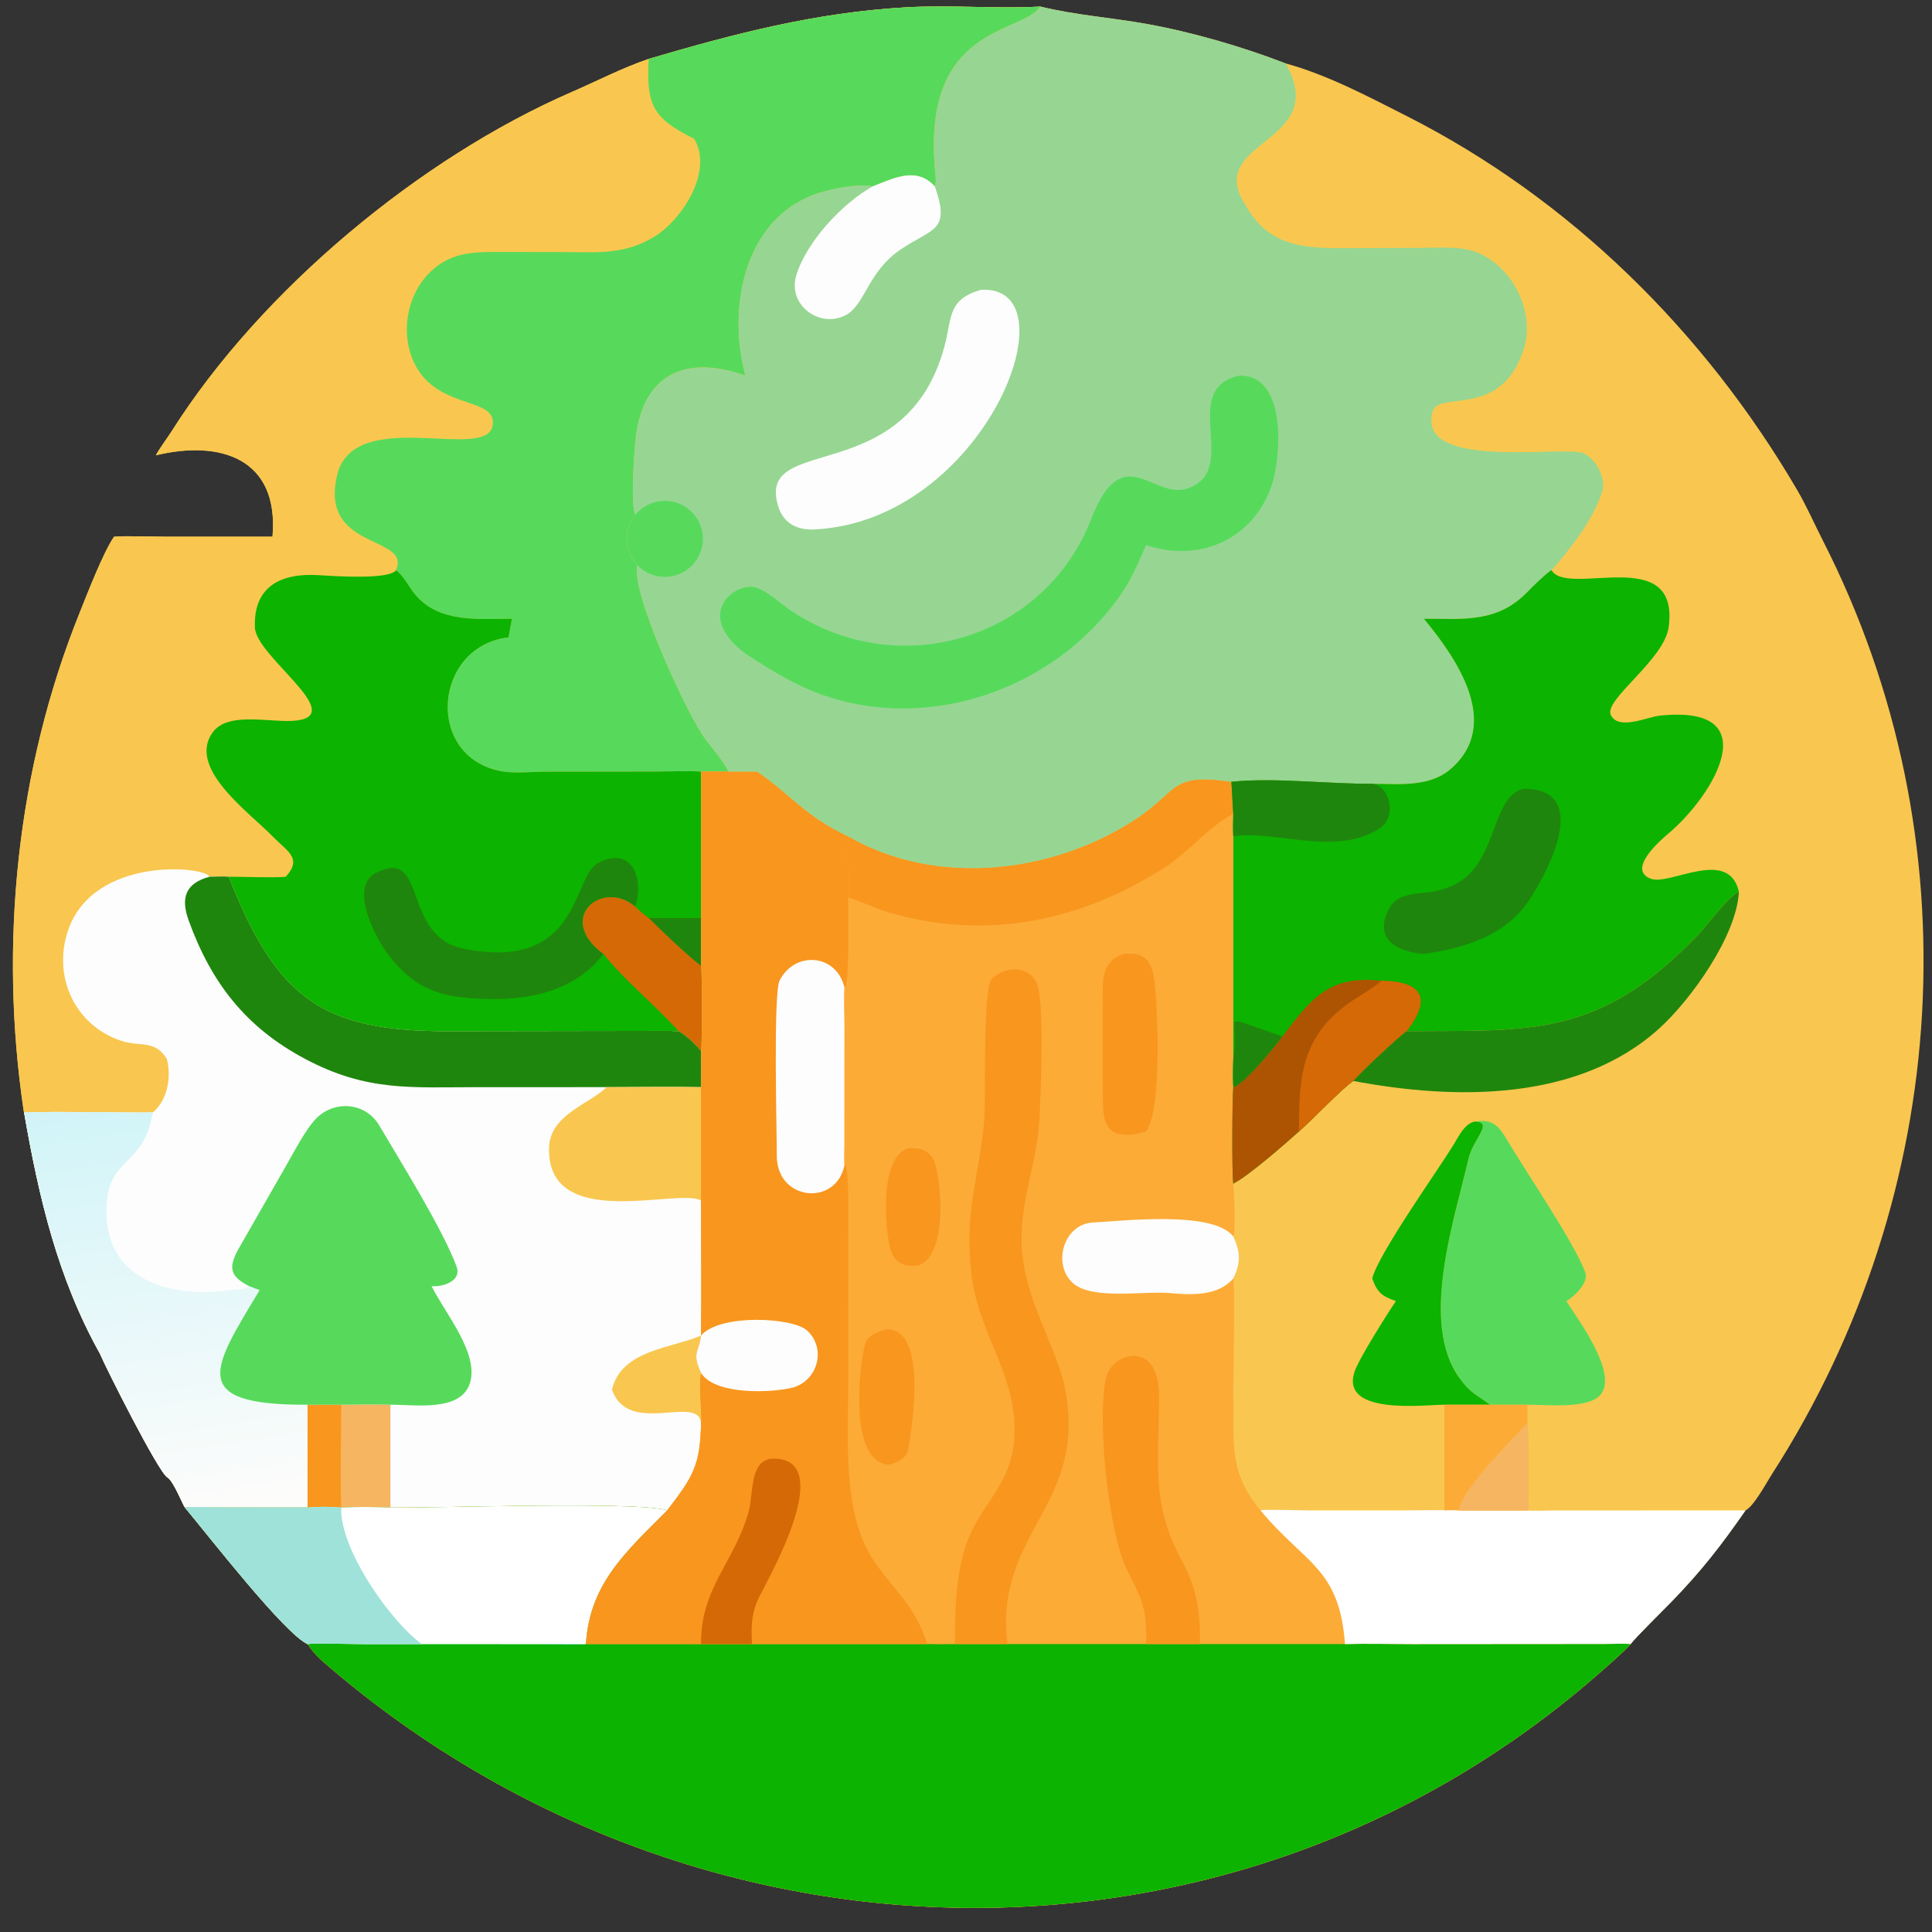<?xml version="1.0" encoding="utf-8" ?><svg xmlns="http://www.w3.org/2000/svg" xmlns:xlink="http://www.w3.org/1999/xlink" width="1024" height="1024" viewBox="0 0 1024 1024"><rect x="0" y="0" width="1024" height="1024" fill="#333333" stroke="none"/><path fill="#F9C74F" transform="scale(2 2)" d="M171.896 15.614C194.704 8.91 216.069 3.329 239.972 1.949C251.893 1.261 263.961 2.378 275.739 1.74C284.778 3.98 294.804 4.699 303.982 6.361C316.09 8.552 329.153 12.357 340.719 16.809C351.743 19.816 362.563 25.568 372.751 30.731C416.188 52.739 451.722 87.93 476.238 129.79C478.771 134.114 480.823 138.819 483.072 143.239C523.337 222.185 517.395 316.263 469.607 390.632C468.139 392.916 464.815 399.152 462.582 400.27C455.955 409.779 451.009 416.162 442.973 424.466C440.892 426.617 433.378 433.997 432.141 435.695C429.971 438.037 427.376 440.261 424.983 442.384C327.415 528.904 183.085 525.126 85.479 440.229C83.829 438.795 82.747 437.482 81.507 435.695C75.454 432.947 55.89 407.803 49.014 399.517C48.668 399.243 45.934 392.372 44.384 391.539C42.028 390.273 27.874 362.107 26.458 358.67C15.283 338.677 10.288 317.309 6.381 294.801C6.347 294.673 6.312 294.544 6.278 294.416C-0.286 250.263 4.393 203.811 21.124 162.335C23.088 157.466 27.357 146.345 30.224 142.234C32.618 141.973 40.542 142.218 43.373 142.221L72.215 142.234C74.029 121.244 58.065 116.585 41.288 120.669C42.437 118.583 44.207 116.303 45.505 114.255C69.217 76.829 111.435 41.767 151.586 24.348C158.397 21.393 164.826 18.019 171.896 15.614Z"/><path fill="#F9C74F" transform="scale(2 2)" d="M171.896 15.614C194.704 8.91 216.069 3.329 239.972 1.949C251.893 1.261 263.961 2.378 275.739 1.74C270.66 9.206 243.954 6.503 247.876 46.029C247.979 47.066 248.121 48.444 247.745 49.407C242.839 44.019 236.857 47.262 231.242 49.407C227.532 48.483 219.34 50.249 215.829 51.548C196.891 58.553 192.776 82.145 197.556 99.55C182.08 94.043 170.452 98.819 168.496 116.029C168.142 119.15 166.992 133.949 168.398 136.435C165.168 140.387 165.406 146.131 168.953 149.802C166.953 156.573 182.107 189.271 186.711 195.542C188.563 198.065 191.782 201.764 193.098 204.492L185.79 204.492L185.79 243.257L185.79 255.992C186.108 257.979 186.088 276.673 185.79 278.503C185.791 281.378 185.919 285.321 185.79 288.104L185.79 318.152C185.791 330 185.925 342.099 185.79 353.925L185.79 353.925C185.184 358.648 183.287 358.352 185.79 363.848C185.097 366.854 185.985 373.971 185.79 377.13C185.585 388.348 183.672 391.345 176.813 400.27C168.575 397.775 114.809 399.731 103.467 399.517C98.892 399.346 95.013 399.28 90.425 399.517L90.425 399.517C86.922 399.243 84.977 399.278 81.507 399.517L58.903 399.498C56.684 399.492 50.76 399.247 49.014 399.517C48.668 399.243 45.934 392.372 44.384 391.539C42.028 390.273 27.874 362.107 26.458 358.67C15.283 338.677 10.288 317.309 6.381 294.801C6.347 294.673 6.312 294.544 6.278 294.416C-0.286 250.263 4.393 203.811 21.124 162.335C23.088 157.466 27.357 146.345 30.224 142.234C32.618 141.973 40.542 142.218 43.373 142.221L72.215 142.234C74.029 121.244 58.065 116.585 41.288 120.669C42.437 118.583 44.207 116.303 45.505 114.255C69.217 76.829 111.435 41.767 151.586 24.348C158.397 21.393 164.826 18.019 171.896 15.614Z"/><path fill="#FDFDFD" transform="scale(2 2)" d="M44.221 280.631C41.005 275.464 37.281 277.509 32.197 275.847C19.821 271.801 13.852 258.771 18.06 246.511C24.805 226.859 54.19 229.495 55.54 232.345C57.016 232.304 59.197 232.225 60.639 232.345C73.367 264.741 85.642 273.282 118.543 273.28L176.904 273.188C177.857 273.179 178.857 273.324 179.824 273.269C181.962 274.37 184.187 276.704 185.79 278.503C185.791 281.378 185.919 285.321 185.79 288.104L185.79 318.152C185.791 330 185.925 342.099 185.79 353.925L185.79 353.925C185.184 358.648 183.287 358.352 185.79 363.848C185.097 366.854 185.985 373.971 185.79 377.13C185.585 388.348 183.672 391.345 176.813 400.27C168.575 397.775 114.809 399.731 103.467 399.517C98.892 399.346 95.013 399.28 90.425 399.517L90.425 399.517C86.922 399.243 84.977 399.278 81.507 399.517L58.903 399.498C56.684 399.492 50.76 399.247 49.014 399.517C48.668 399.243 45.934 392.372 44.384 391.539C42.028 390.273 27.874 362.107 26.458 358.67C15.283 338.677 10.288 317.309 6.381 294.801C17.233 294.488 29.499 294.885 40.493 294.801C44.417 291.593 45.468 285.364 44.221 280.631Z"/><defs><linearGradient id="gradient_0" gradientUnits="userSpaceOnUse" x1="37.114" y1="290.552" x2="54.445" y2="402.57"><stop offset="0" stop-color="#D1F4F8"/><stop offset="1" stop-color="#FEFCFB"/></linearGradient></defs><path fill="url(#gradient_0)" transform="scale(2 2)" d="M6.381 294.801C17.233 294.488 29.499 294.885 40.493 294.801C38.112 309.344 28.833 306.334 28.232 319.598C27.341 339.236 44.99 344.206 61.278 341.846C62.922 341.608 64.713 341.877 66.064 340.853C66.927 341.183 67.938 341.601 68.8 341.887C56.394 362.538 49.349 372.431 81.507 372.267L90.425 372.267C94.755 372.226 99.144 372.144 103.467 372.267L103.467 399.517C98.892 399.346 95.013 399.28 90.425 399.517L90.425 399.517C86.922 399.243 84.977 399.278 81.507 399.517L58.903 399.498C56.684 399.492 50.76 399.247 49.014 399.517C48.668 399.243 45.934 392.372 44.384 391.539C42.028 390.273 27.874 362.107 26.458 358.67C15.283 338.677 10.288 317.309 6.381 294.801Z"/><path fill="#F6B560" transform="scale(2 2)" d="M90.425 372.267C94.755 372.226 99.144 372.144 103.467 372.267L103.467 399.517C98.892 399.346 95.013 399.28 90.425 399.517L90.425 399.517C86.922 399.243 84.977 399.278 81.507 399.517L81.507 372.267L90.425 372.267Z"/><path fill="#F8961E" transform="scale(2 2)" d="M81.507 372.267L90.425 372.267C90.431 380.635 90.078 391.404 90.425 399.517C86.922 399.243 84.977 399.278 81.507 399.517L81.507 372.267Z"/><path fill="#57DA5C" transform="scale(2 2)" d="M66.064 340.853C61.014 338.315 60.382 336.003 63.221 330.949L75.618 309.276C77.781 305.55 80.976 299.232 83.843 296.358C88.695 291.494 96.902 292.109 100.526 298.286C106.249 308.041 117.267 325.636 120.994 335.634C122.395 339.393 117.613 341.069 114.383 340.853C117.837 347.877 126.997 358.601 124.553 366.482C122.147 374.24 110.033 372.222 103.467 372.267C99.144 372.144 94.755 372.226 90.425 372.267L81.507 372.267C49.349 372.431 56.394 362.538 68.8 341.887C67.938 341.601 66.927 341.183 66.064 340.853Z"/><path fill="#1F860D" transform="scale(2 2)" d="M55.54 232.345C57.016 232.304 59.197 232.225 60.639 232.345C73.367 264.741 85.642 273.282 118.543 273.28L176.904 273.188C177.857 273.179 178.857 273.324 179.824 273.269C181.962 274.37 184.187 276.704 185.79 278.503C185.791 281.378 185.919 285.321 185.79 288.104C177.591 287.973 168.995 288.088 160.778 288.104L126.632 288.111C108.862 288.119 97.275 289.311 80.927 280.658C65.166 272.315 55.95 260.445 49.964 243.83C47.792 237.804 49.294 233.991 55.54 232.345Z"/><path fill="#F9C74F" transform="scale(2 2)" d="M160.778 288.104C168.995 288.088 177.591 287.973 185.79 288.104L185.79 318.152C179.858 314.704 145.213 326.628 145.49 304.377C145.602 295.426 156.026 292.722 160.778 288.104Z"/><path fill="#F9C74F" transform="scale(2 2)" d="M185.79 353.925L185.79 353.925C185.184 358.648 183.287 358.352 185.79 363.848C185.097 366.854 185.985 373.971 185.79 377.13C185.084 369.359 166.428 380.802 162.173 368.215C164.788 357.639 177.951 357.362 185.79 353.925Z"/><path fill="#57DA5C" transform="scale(2 2)" d="M171.896 15.614C194.704 8.91 216.069 3.329 239.972 1.949C251.893 1.261 263.961 2.378 275.739 1.74C270.66 9.206 243.954 6.503 247.876 46.029C247.979 47.066 248.121 48.444 247.745 49.407C242.839 44.019 236.857 47.262 231.242 49.407C227.532 48.483 219.34 50.249 215.829 51.548C196.891 58.553 192.776 82.145 197.556 99.55C182.08 94.043 170.452 98.819 168.496 116.029C168.142 119.15 166.992 133.949 168.398 136.435C165.168 140.387 165.406 146.131 168.953 149.802C166.953 156.573 182.107 189.271 186.711 195.542C188.563 198.065 191.782 201.764 193.098 204.492L185.79 204.492C183.784 204.259 175.547 204.47 173.016 204.472L144.465 204.507C140.732 204.519 136.153 205.047 132.591 204.34C112.522 200.355 114.873 171.212 134.781 168.9C135.051 167.239 135.355 165.626 135.671 163.973C126.766 164.003 116.45 165.143 110.092 157.636C108.463 155.713 106.838 152.387 104.944 151.116C109.176 141.528 83.487 146.218 89.684 124.653C95.534 108.128 128.671 122.179 130.531 112.896C131.956 105.248 116.978 108.561 110.523 97.586C104.383 87.149 109.015 71.663 121.027 67.869C124.911 66.642 129.563 66.768 133.588 66.772L149.527 66.801C158.446 66.817 165.369 67.583 173.359 62.752C180.681 58.324 189.167 45.392 183.947 36.777C172.708 31.2 171.319 27.655 171.896 15.614Z"/><path fill="#0CB300" transform="scale(2 2)" d="M104.944 151.116C106.838 152.387 108.463 155.713 110.092 157.636C116.45 165.143 126.766 164.003 135.671 163.973C135.355 165.626 135.051 167.239 134.781 168.9C114.873 171.212 112.522 200.355 132.591 204.34C136.153 205.047 140.732 204.519 144.465 204.507L173.016 204.472C175.547 204.47 183.784 204.259 185.79 204.492L185.79 243.257L185.79 255.992C186.108 257.979 186.088 276.673 185.79 278.503C184.187 276.704 181.962 274.37 179.824 273.269C178.857 273.324 177.857 273.179 176.904 273.188L118.543 273.28C85.642 273.282 73.367 264.741 60.639 232.345C64.197 232.322 72.71 232.677 75.719 232.345C80.253 227.45 76.077 225.585 72.383 221.776C66.078 215.276 48.849 203.149 56.776 193.569C61.311 188.488 72.479 191.757 78.742 190.929C91.808 189.201 67.856 173.938 67.554 166.312C67.113 155.194 74.726 151.825 84.404 152.423C88.074 152.65 103.149 153.714 104.944 151.116Z"/><path fill="#1F860D" transform="scale(2 2)" d="M159.895 252.787C152.937 262.145 141.186 264.951 130.044 264.762C118.43 264.566 110.544 263.181 102.734 252.794C99.581 248.601 92.336 235.011 99.636 231.321C113.533 224.299 106.128 248.127 123.009 251.449C153.814 257.512 151.56 232.555 158.394 228.778C166.801 224.132 170.935 231.882 168.331 240.26C159.525 232.857 147.119 243.393 159.895 252.787Z"/><path fill="#D56906" transform="scale(2 2)" d="M159.895 252.787C147.119 243.393 159.525 232.857 168.331 240.26C169.693 241.55 170.383 242.166 171.896 243.257C176.434 243.276 181.272 243.386 185.79 243.257L185.79 255.992C186.108 257.979 186.088 276.673 185.79 278.503C184.187 276.704 181.962 274.37 179.824 273.269C173.506 266.215 165.979 260.324 159.895 252.787Z"/><path fill="#1F860D" transform="scale(2 2)" d="M171.896 243.257C176.434 243.276 181.272 243.386 185.79 243.257L185.79 255.992C181.842 252.875 175.458 246.842 171.896 243.257Z"/><path fill="#FCAB37" transform="scale(2 2)" d="M193.098 204.492L200.677 204.492C209.429 210.442 213.351 216.33 224.776 221.644C248.021 235.067 278.532 231.577 300.473 217.408C312.54 209.616 309.817 204.731 326.333 207.191C326.548 210.018 326.604 212.841 326.835 215.648C326.778 217.716 326.709 219.57 326.835 221.644L326.835 280.631C326.746 283.192 326.68 285.53 326.835 288.104C326.545 291.037 326.44 311.197 326.835 313.672C327.007 315.796 327.535 326.248 326.835 327.688C328.763 331.807 328.838 334.668 326.835 338.809C327.336 339.489 326.832 365.714 326.83 368.979C327.144 381.839 325.221 389.718 334.052 400.27C345.826 414.471 354.994 415.46 356.442 435.695C362.182 435.535 368.392 435.696 374.194 435.7L425.063 435.663C426.393 435.656 431.145 435.522 432.141 435.695C429.971 438.037 427.376 440.261 424.983 442.384C327.415 528.904 183.085 525.126 85.479 440.229C83.829 438.795 82.747 437.482 81.507 435.695C75.454 432.947 55.89 407.803 49.014 399.517C50.76 399.247 56.684 399.492 58.903 399.498L81.507 399.517C84.977 399.278 86.922 399.243 90.425 399.517L90.425 399.517C95.013 399.28 98.892 399.346 103.467 399.517C114.809 399.731 168.575 397.775 176.813 400.27C183.672 391.345 185.585 388.348 185.79 377.13C185.985 373.971 185.097 366.854 185.79 363.848C183.287 358.352 185.184 358.648 185.79 353.925L185.79 353.925C185.925 342.099 185.791 330 185.79 318.152L185.79 288.104C185.919 285.321 185.791 281.378 185.79 278.503C186.088 276.673 186.108 257.979 185.79 255.992L185.79 243.257L185.79 204.492L193.098 204.492Z"/><path fill="#0CB300" transform="scale(2 2)" d="M49.014 399.517C50.76 399.247 56.684 399.492 58.903 399.498L81.507 399.517C84.977 399.278 86.922 399.243 90.425 399.517L90.425 399.517C95.013 399.28 98.892 399.346 103.467 399.517C114.809 399.731 168.575 397.775 176.813 400.27C166.125 411.035 156.229 419.603 155.281 435.695L185.79 435.695L199.291 435.695L245.754 435.695C248.24 435.735 250.581 435.76 253.074 435.695L266.995 435.695L303.724 435.695L317.962 435.695L356.442 435.695C362.182 435.535 368.392 435.696 374.194 435.7L425.063 435.663C426.393 435.656 431.145 435.522 432.141 435.695C429.971 438.037 427.376 440.261 424.983 442.384C327.415 528.904 183.085 525.126 85.479 440.229C83.829 438.795 82.747 437.482 81.507 435.695C75.454 432.947 55.89 407.803 49.014 399.517Z"/><path fill="white" transform="scale(2 2)" d="M49.014 399.517C50.76 399.247 56.684 399.492 58.903 399.498L81.507 399.517C84.977 399.278 86.922 399.243 90.425 399.517L90.425 399.517C95.013 399.28 98.892 399.346 103.467 399.517C114.809 399.731 168.575 397.775 176.813 400.27C166.125 411.035 156.229 419.603 155.281 435.695L155.281 435.695C153.48 435.879 150.171 435.75 148.235 435.729L96.788 435.718C94.047 435.72 83.394 435.398 81.507 435.695C75.454 432.947 55.89 407.803 49.014 399.517Z"/><path fill="#9FE2D9" transform="scale(2 2)" d="M49.014 399.517C50.76 399.247 56.684 399.492 58.903 399.498L81.507 399.517C84.977 399.278 86.922 399.243 90.425 399.517L90.425 399.517C89.993 410.526 103.432 429.628 111.764 435.695L142.831 435.706C144.809 435.702 154.064 435.486 155.281 435.695C153.48 435.879 150.171 435.75 148.235 435.729L96.788 435.718C94.047 435.72 83.394 435.398 81.507 435.695C75.454 432.947 55.89 407.803 49.014 399.517Z"/><path fill="#F8961E" transform="scale(2 2)" d="M193.098 204.492L200.677 204.492C209.429 210.442 213.351 216.33 224.776 221.644C224.388 227.52 224.936 232.187 224.776 237.825C224.781 242.519 225.099 258.165 224.066 261.583L223.795 261.703C223.567 264.329 223.788 269.064 223.792 271.949L223.771 303.715C223.762 304.677 223.644 308.043 223.795 308.794L224.062 308.725C225.065 311.745 224.776 323.148 224.777 327.029L224.771 368.075C224.763 382.423 223.277 401.618 231.753 413.881C237.609 422.353 242.277 425.24 245.754 435.695L199.291 435.695L185.79 435.695L155.281 435.695C156.229 419.603 166.125 411.035 176.813 400.27C183.672 391.345 185.585 388.348 185.79 377.13C185.985 373.971 185.097 366.854 185.79 363.848C183.287 358.352 185.184 358.648 185.79 353.925L185.79 353.925C185.925 342.099 185.791 330 185.79 318.152L185.79 288.104C185.919 285.321 185.791 281.378 185.79 278.503C186.088 276.673 186.108 257.979 185.79 255.992L185.79 243.257L185.79 204.492L193.098 204.492Z"/><path fill="#FDFDFD" transform="scale(2 2)" d="M223.795 308.794C221.525 319.848 205.829 318.232 205.855 306.28C205.878 299.891 204.887 263.148 206.61 259.812C210.701 251.894 221.687 252.766 223.795 261.703C223.567 264.329 223.788 269.064 223.792 271.949L223.771 303.715C223.762 304.677 223.644 308.043 223.795 308.794Z"/><path fill="#D56906" transform="scale(2 2)" d="M185.79 435.695C185.639 420.789 194.553 414.179 198.413 400.608C199.713 396.039 198.478 386.469 205.155 386.551C221.402 386.764 204.497 416.722 201.365 422.863C199.135 427.235 198.993 430.847 199.291 435.695L185.79 435.695Z"/><path fill="#FDFDFD" transform="scale(2 2)" d="M185.79 353.925C190.839 348.065 210.132 349.15 213.872 352.584C219.108 357.392 216.695 365.939 210.019 367.746C204.564 369.119 189.497 369.779 185.79 363.848C183.287 358.352 185.184 358.648 185.79 353.925Z"/><path fill="#F8961E" transform="scale(2 2)" d="M253.074 435.695C252.938 426.969 253.422 414.864 256.955 406.947C261.223 397.383 267.886 392.944 268.781 381.534C270.076 365.018 259.303 353.861 257.458 337.751C255.532 320.939 259.218 313.136 260.807 297.424C261.366 291.892 260.275 261.884 262.887 259.371C267.003 255.412 274.342 256.009 275.294 262.628C276.616 270.218 275.867 289.167 275.428 297.005C274.68 309.368 269.639 319.626 270.915 332.266C272.185 344.847 278.58 354.367 281.866 366.232C289.309 398.831 263.242 405.453 266.995 435.695L253.074 435.695Z"/><path fill="#F8961E" transform="scale(2 2)" d="M224.776 221.644C248.021 235.067 278.532 231.577 300.473 217.408C312.54 209.616 309.817 204.731 326.333 207.191C326.548 210.018 326.604 212.841 326.835 215.648C320.382 219.032 315.022 225.789 308.773 229.81C286.7 244.015 261.621 249.354 235.899 241.911C232.173 240.833 228.201 238.84 224.776 237.825C224.936 232.187 224.388 227.52 224.776 221.644Z"/><path fill="#F8961E" transform="scale(2 2)" d="M303.724 435.695C304.06 426.65 302.702 423.954 298.718 416.142C293.863 406.623 290.643 376.657 293.064 365.295C294.659 358.246 307.177 354.89 307.165 369.902C307.153 386.417 304.898 398.008 312.831 412.899C317.052 420.398 318.214 427.157 317.962 435.695L303.724 435.695Z"/><path fill="#FDFDFD" transform="scale(2 2)" d="M326.835 338.809C322.818 343.479 315.846 343.217 310.135 342.685C303.298 342.048 289.757 344.56 284.472 340.162C278.739 335.18 281.817 324.413 289.594 323.983C298.27 323.504 321.535 320.827 326.835 327.688C328.763 331.807 328.838 334.668 326.835 338.809Z"/><path fill="#F8961E" transform="scale(2 2)" d="M297.887 252.787C302.958 252.314 305.126 254.279 305.838 259.315C306.809 266.185 308.028 294.15 303.724 299.838C302.773 300.18 301.76 300.353 300.773 300.564C294.579 301.414 292.513 299.073 292.32 293.054C292.156 283.714 292.238 274.347 292.244 265.005C292.248 259.678 291.8 254.708 297.887 252.787Z"/><path fill="#F8961E" transform="scale(2 2)" d="M234.939 352.295C247.014 351.801 240.741 384.622 240.342 385.224C239.219 386.913 237.408 387.754 235.486 388.159C223.887 387.232 228.325 357.439 229.568 355.362C230.666 353.529 233.021 352.859 234.939 352.295Z"/><path fill="#F8961E" transform="scale(2 2)" d="M240.593 304.311C243.384 304.134 246.18 304.673 247.463 307.492C249.321 311.574 251.467 332.149 243.608 335.278C240.471 335.875 237.436 335.085 236.23 331.801C234.584 327.321 232.689 306.958 240.593 304.311Z"/><path fill="#96D692" transform="scale(2 2)" d="M275.739 1.74C284.778 3.98 294.804 4.699 303.982 6.361C316.09 8.552 329.153 12.357 340.719 16.809C352.895 38.309 318.81 36.978 330.078 54.374C336.818 66.601 347.919 65.772 359.873 65.743L376.15 65.696C380.037 65.684 385.281 65.34 388.938 66.15C399.763 68.55 407.026 81.815 403.938 92.092C398.177 111.264 381.22 103.356 379.641 109.074C375.583 123.774 408.76 118.77 418.372 119.821C422.587 120.282 426.065 127.034 424.418 130.826C422.062 137.892 416.085 145.583 411.185 151.116C410.502 151.243 405.957 155.639 405.195 156.453C397.081 165.13 388.226 164.009 377.349 163.973C385.897 174.309 398.233 191.902 384.406 203.826C378.751 208.703 370.59 207.737 363.653 207.711C352.099 207.781 337.349 205.986 326.333 207.191C309.817 204.731 312.54 209.616 300.473 217.408C278.532 231.577 248.021 235.067 224.776 221.644C213.351 216.33 209.429 210.442 200.677 204.492L193.098 204.492C191.782 201.764 188.563 198.065 186.711 195.542C182.107 189.271 166.953 156.573 168.953 149.802C165.406 146.131 165.168 140.387 168.398 136.435C166.992 133.949 168.142 119.15 168.496 116.029C170.452 98.819 182.08 94.043 197.556 99.55C192.776 82.145 196.891 58.553 215.829 51.548C219.34 50.249 227.532 48.483 231.242 49.407C236.857 47.262 242.839 44.019 247.745 49.407C248.121 48.444 247.979 47.066 247.876 46.029C243.954 6.503 270.66 9.206 275.739 1.74Z"/><path fill="#FDFDFD" transform="scale(2 2)" d="M231.242 49.407C236.857 47.262 242.839 44.019 247.745 49.407C251.957 61.508 247.205 60.277 238.531 66.213C230.393 71.782 229.457 79.757 224.857 83.094C217.889 87.551 208.483 81.166 211.05 72.868C213.808 63.954 223.263 53.894 231.242 49.407Z"/><path fill="#57DA5C" transform="scale(2 2)" d="M168.398 136.435C171.044 133.199 175.413 131.934 179.378 133.256C183.343 134.579 186.078 138.213 186.251 142.389C186.425 146.565 184 150.414 180.158 152.06C176.316 153.706 171.857 152.807 168.953 149.802C165.406 146.131 165.168 140.387 168.398 136.435Z"/><path fill="#57DA5C" transform="scale(2 2)" d="M328.462 99.55C341.378 99.325 339.399 121.695 337.003 128.658C332.09 142.937 317.879 149.242 303.724 144.429C301.735 148.953 299.855 153.463 297.021 157.558C279.339 183.104 244.812 194.892 215.555 183.242C209.494 180.828 202.939 176.782 197.556 173.204C183.424 162.677 195.136 153.96 200.392 155.72C203.498 156.761 207.039 160.129 209.862 161.996C238.29 180.8 276.7 169.489 289.188 137.533C297.541 116.16 305.486 132.358 314.511 129.501C329.18 124.859 311.997 103.07 328.462 99.55Z"/><path fill="#FDFDFD" transform="scale(2 2)" d="M259.901 76.806C285.292 75.264 260.931 138.426 215.438 140.326C210.893 140.428 207.521 138.462 206.194 134.044C200.332 114.521 240.125 129.93 250.312 91.701C252.352 84.119 251.027 79.438 259.901 76.806Z"/><path fill="#0CB300" transform="scale(2 2)" d="M377.349 163.973C388.226 164.009 397.081 165.13 405.195 156.453C405.957 155.639 410.502 151.243 411.185 151.116C415.435 158.392 445.219 143.894 442.213 166.187C441.021 175.023 424.537 185.701 426.961 189.627C429.123 193.576 436.469 190.012 439.854 189.654C468.663 186.61 454.144 210.843 442.115 220.916C440.139 222.57 430.972 230.499 437.524 232.891C442.587 234.739 458.131 224.459 460.837 236.351C458.029 237.425 452.807 244.777 450.086 247.625C423.72 275.216 405.578 273.001 372.779 273.269C370.551 274.824 360.41 284.355 358.647 286.467C355.735 288.351 347.649 296.887 344.259 299.838C340.723 302.995 330.943 311.605 326.835 313.672C326.44 311.197 326.545 291.037 326.835 288.104C326.68 285.53 326.746 283.192 326.835 280.631L326.835 221.644C326.709 219.57 326.778 217.716 326.835 215.648C326.604 212.841 326.548 210.018 326.333 207.191C337.349 205.986 352.099 207.781 363.653 207.711C370.59 207.737 378.751 208.703 384.406 203.826C398.233 191.902 385.897 174.309 377.349 163.973Z"/><path fill="#AD5403" transform="scale(2 2)" d="M339.851 274.643C347.576 264.457 352.303 258.383 366.105 259.919C376.377 260.046 379.846 264.176 372.779 273.269C370.551 274.824 360.41 284.355 358.647 286.467C355.735 288.351 347.649 296.887 344.259 299.838C340.723 302.995 330.943 311.605 326.835 313.672C326.44 311.197 326.545 291.037 326.835 288.104C329.412 287.658 338.055 277.106 339.851 274.643Z"/><path fill="#D56906" transform="scale(2 2)" d="M366.105 259.919C376.377 260.046 379.846 264.176 372.779 273.269C370.551 274.824 360.41 284.355 358.647 286.467C355.735 288.351 347.649 296.887 344.259 299.838C344.165 285.501 344.951 274.712 357.413 265.87C360.254 263.854 363.481 262.202 366.105 259.919Z"/><path fill="#1F860D" transform="scale(2 2)" d="M326.333 207.191C337.349 205.986 352.099 207.781 363.653 207.711C368.198 208.182 370.564 216.35 365.465 219.626C353.885 227.068 337.683 219.859 326.835 221.644C326.709 219.57 326.778 217.716 326.835 215.648C326.604 212.841 326.548 210.018 326.333 207.191Z"/><path fill="#1F860D" transform="scale(2 2)" d="M326.835 280.631C328.91 268.467 321.652 268.712 339.851 274.643C338.055 277.106 329.412 287.658 326.835 288.104C326.68 285.53 326.746 283.192 326.835 280.631Z"/><path fill="#1F860D" transform="scale(2 2)" d="M403.591 209.03C421.949 208.85 410.366 230.907 405.103 238.751C398.9 247.996 387.927 251.329 377.349 252.787C370.026 252.217 363.999 248.815 368.055 240.924C370.824 235.537 377.506 237.451 382.289 235.65C397.447 231.614 394.155 211.851 403.591 209.03Z"/><path fill="white" transform="scale(2 2)" d="M334.052 400.27C334.765 399.937 345.11 400.267 346.746 400.269L372.511 400.269C377.088 400.261 382.064 400.107 386.599 400.27L404.785 400.27C406.387 400.468 409.575 400.31 411.307 400.291L462.582 400.27C455.955 409.779 451.009 416.162 442.973 424.466C440.892 426.617 433.378 433.997 432.141 435.695C431.145 435.522 426.393 435.656 425.063 435.663L374.194 435.7C368.392 435.696 362.182 435.535 356.442 435.695C354.994 415.46 345.826 414.471 334.052 400.27Z"/><path fill="#57DA5C" transform="scale(2 2)" d="M390.925 297.215C395.359 296.515 397.055 298.139 399.33 301.991C404.365 310.515 417.594 329.927 420.159 337.344C420.997 339.768 417.423 343.504 415.096 344.809C418.103 349.63 431.159 366.783 422.328 370.978C417.84 373.11 409.777 372.272 404.785 372.267L394.84 372.267C391.609 369.741 389.929 369.506 386.874 365.363C376.043 350.676 385.467 323.136 389.166 307.052C390.381 301.772 395.902 297.491 390.925 297.215Z"/><path fill="#1F860D" transform="scale(2 2)" d="M372.779 273.269C405.578 273.001 423.72 275.216 450.086 247.625C452.807 244.777 458.029 237.425 460.837 236.351C460.199 248.164 447.996 265.042 439.793 272.483C418.325 291.96 385.74 291.579 358.647 286.467C360.41 284.355 370.551 274.824 372.779 273.269Z"/><path fill="#0CB300" transform="scale(2 2)" d="M363.653 338.809C365.263 332.316 380.999 310.235 385.195 303.391C386.572 301.144 388.218 297.62 390.925 297.215C395.902 297.491 390.381 301.772 389.166 307.052C385.467 323.136 376.043 350.676 386.874 365.363C389.929 369.506 391.609 369.741 394.84 372.267L382.775 372.267C377.675 372.251 355.145 375.198 358.957 363.545C360.064 360.16 367.545 348.331 369.921 344.809C366.268 343.468 365.034 342.653 363.653 338.809Z"/><path fill="#FCAB37" transform="scale(2 2)" d="M394.84 372.267L404.785 372.267L404.785 377.13C405.286 384.28 404.881 392.536 405.132 400.095L404.785 400.27L386.599 400.27L386.599 400.27C385.485 400.089 383.938 400.222 382.775 400.27L382.775 372.267L394.84 372.267Z"/><path fill="#F6B560" transform="scale(2 2)" d="M386.599 400.27C387.01 395.094 401.101 381.008 404.785 377.13C405.286 384.28 404.881 392.536 405.132 400.095L404.785 400.27L386.599 400.27L386.599 400.27Z"/></svg>